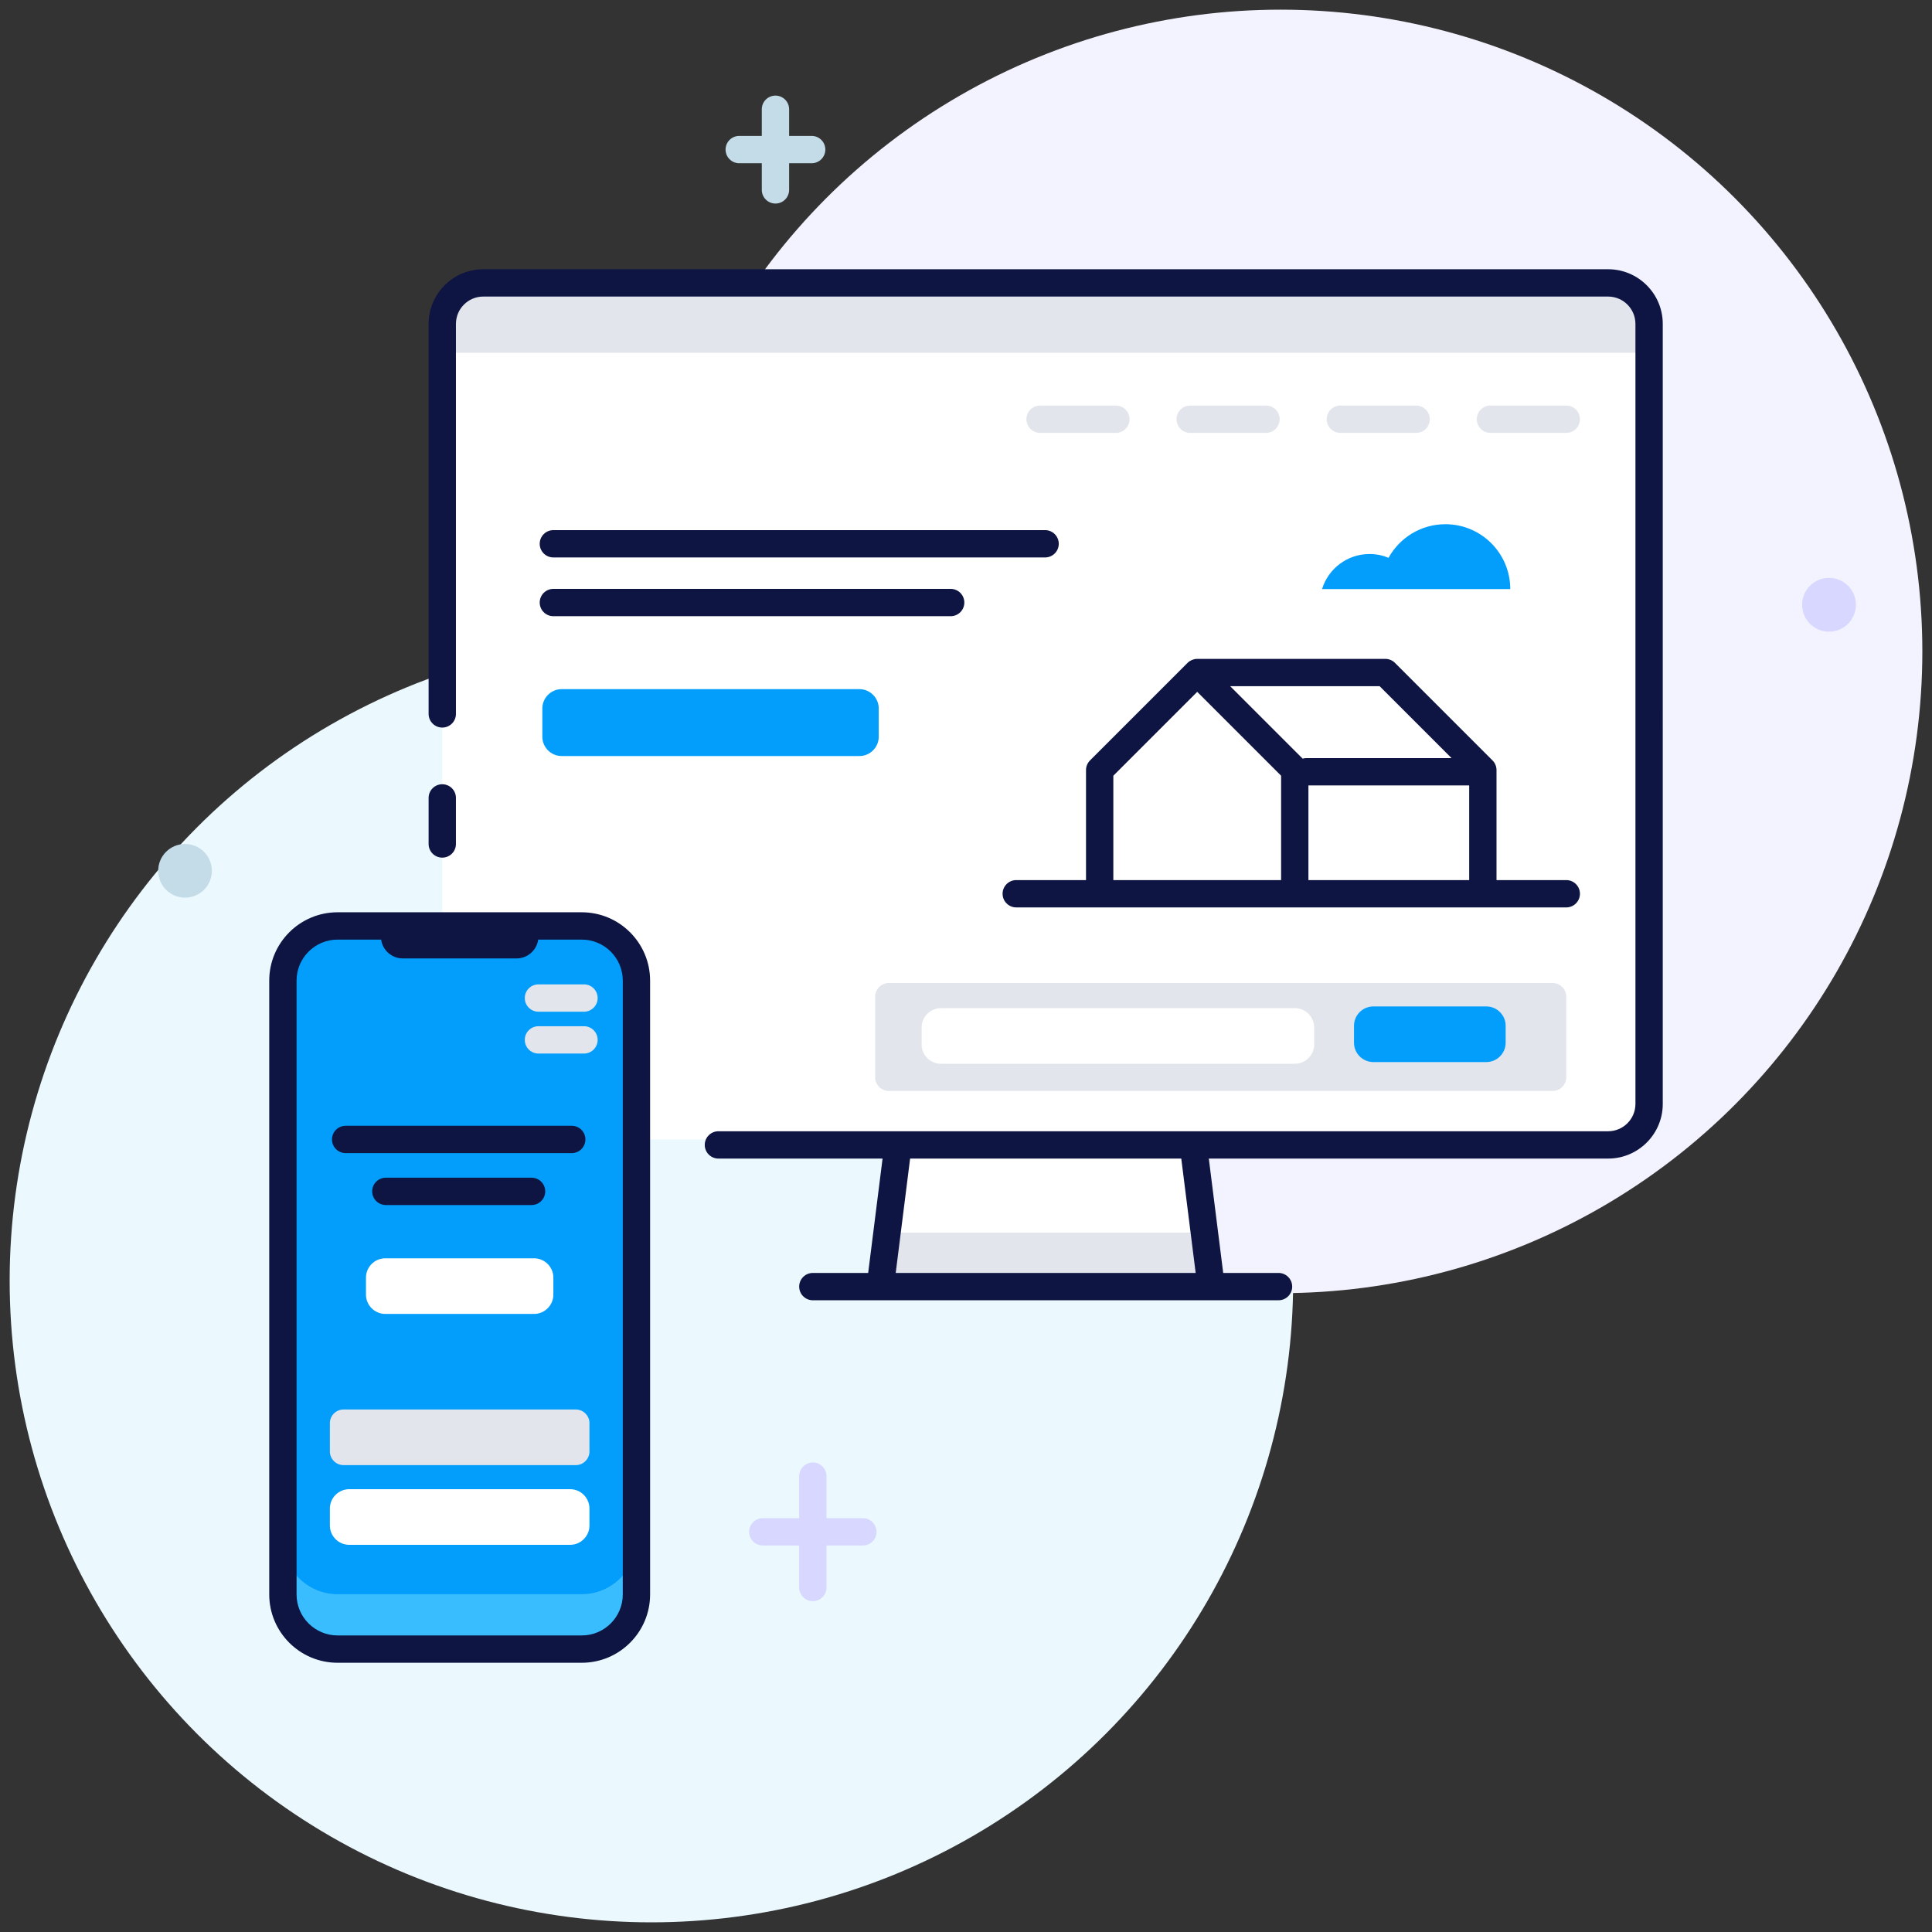 <?xml version="1.0" encoding="utf-8"?>
<!-- Generator: Adobe Illustrator 22.0.0, SVG Export Plug-In . SVG Version: 6.00 Build 0)  -->
<svg version="1.2" baseProfile="tiny" id="Layer_1" xmlns="http://www.w3.org/2000/svg" xmlns:xlink="http://www.w3.org/1999/xlink"
	 x="0px" y="0px" viewBox="0 0 500 500" xml:space="preserve">
<rect x="0" y="0" width="500" height="500" fill="#333333" stroke="none"/>
<g>
	<g>
		<circle fill="#EBF9FF" cx="168.585" cy="331.415" r="166.085"/>
	</g>
	<g>
		<circle fill="#F3F3FF" cx="331.415" cy="168.585" r="166.085"/>
	</g>
	<g>
		<g>
			<path fill="#FFFFFF" d="M426.786,284.282c0,5.834-4.773,10.607-10.607,10.607H125.068
				c-5.834,0-10.607-4.773-10.607-10.607V83.821c0-5.834,4.773-10.607,10.607-10.607
				h291.111c5.834,0,10.607,4.773,10.607,10.607V284.282z"/>
		</g>
		<g>
			<polygon fill="#FFFFFF" points="313.446,332.972 227.8,332.972 232.416,296.304 
				308.83,296.304 			"/>
		</g>
		<g>
			<path fill="#E2E5EC" d="M426.786,91.289v-7.467c0-5.834-4.773-10.607-10.607-10.607H125.068
				c-5.834,0-10.607,4.773-10.607,10.607v7.467H426.786z"/>
		</g>
		<g>
			<polygon fill="#E2E5EC" points="229.559,319.004 227.8,332.972 313.446,332.972 
				311.688,319.004 			"/>
		</g>
		<g>
			<path fill="#0E1542" d="M114.46,221.956c-1.953,0-3.536-1.583-3.536-3.536v-11.923
				c0-1.953,1.583-3.536,3.536-3.536c1.953,0,3.536,1.583,3.536,3.536v11.923
				C117.996,220.373,116.413,221.956,114.46,221.956z"/>
		</g>
		<path fill="#0E1542" d="M416.178,69.679H125.068c-7.799,0-14.143,6.345-14.143,14.143v100.937
			c0,1.953,1.583,3.536,3.536,3.536c1.953,0,3.536-1.583,3.536-3.536V83.821
			c0-3.899,3.172-7.071,7.071-7.071h291.111c3.899,0,7.071,3.172,7.071,7.071
			v201.875c0,3.899-3.172,7.071-7.071,7.071H185.925
			c-1.953,0-3.536,1.583-3.536,3.536c0,1.953,1.583,3.536,3.536,3.536h42.482
			l-3.726,29.597h-14.318c-1.953,0-3.536,1.583-3.536,3.536
			c0,1.953,1.583,3.536,3.536,3.536h13.428h93.663h13.428
			c1.953,0,3.536-1.583,3.536-3.536c0-1.953-1.583-3.536-3.536-3.536h-14.318
			l-3.726-29.597h103.34c7.799,0,14.143-6.345,14.143-14.143V83.821
			C430.321,76.023,423.977,69.679,416.178,69.679z M231.809,329.436l3.726-29.597
			h70.177l3.726,29.597H231.809z"/>
		<g>
			<path fill="#039EFB" d="M222.416,195.662H145.356c-2.75,0-5-2.25-5-5v-7.313c0-2.75,2.25-5,5-5h77.06
				c2.75,0,5,2.25,5,5v7.313C227.416,193.412,225.166,195.662,222.416,195.662z"/>
		</g>
		<g>
			<path fill="#E2E5EC" d="M401.815,282.335H230.023c-1.945,0-3.536-1.591-3.536-3.536v-20.861
				c0-1.945,1.591-3.536,3.536-3.536h171.792c1.945,0,3.536,1.591,3.536,3.536
				v20.861C405.351,280.744,403.76,282.335,401.815,282.335z"/>
		</g>
		<g>
			<path fill="#FFFFFF" d="M335.102,275.302h-91.589c-2.75,0-5-2.25-5-5v-4.396c0-2.75,2.25-5,5-5h91.589
				c2.75,0,5,2.25,5,5v4.396C340.102,273.052,337.852,275.302,335.102,275.302z"/>
		</g>
		<g>
			<path fill="#039EFB" d="M384.661,274.86h-29.246c-2.75,0-5-2.25-5-5v-4.396c0-2.75,2.25-5,5-5h29.246
				c2.75,0,5,2.25,5,5v4.396C389.661,272.61,387.411,274.86,384.661,274.86z"/>
		</g>
		<g>
			<g>
				<path fill="#E2E5EC" d="M405.351,112.032h-19.623c-1.953,0-3.536-1.583-3.536-3.536
					s1.583-3.536,3.536-3.536h19.623c1.953,0,3.536,1.583,3.536,3.536
					S407.304,112.032,405.351,112.032z"/>
			</g>
			<g>
				<path fill="#E2E5EC" d="M366.498,112.032h-19.623c-1.953,0-3.536-1.583-3.536-3.536
					s1.583-3.536,3.536-3.536h19.623c1.953,0,3.536,1.583,3.536,3.536
					S368.45,112.032,366.498,112.032z"/>
			</g>
			<g>
				<path fill="#E2E5EC" d="M327.644,112.032H308.021c-1.953,0-3.536-1.583-3.536-3.536
					s1.583-3.536,3.536-3.536h19.623c1.953,0,3.536,1.583,3.536,3.536
					S329.597,112.032,327.644,112.032z"/>
			</g>
			<g>
				<path fill="#E2E5EC" d="M288.791,112.032h-19.623c-1.953,0-3.536-1.583-3.536-3.536
					s1.583-3.536,3.536-3.536h19.623c1.953,0,3.536,1.583,3.536,3.536
					S290.743,112.032,288.791,112.032z"/>
			</g>
		</g>
		<path fill="#0E1542" d="M405.351,227.767h-18.055v-28.472c0-0.938-0.372-1.837-1.036-2.5
			l-25.244-25.244c-0.663-0.663-1.562-1.036-2.5-1.036h-48.678
			c-0.232,0-0.464,0.025-0.692,0.07c-0.104,0.021-0.2,0.059-0.3,0.089
			c-0.121,0.035-0.243,0.063-0.36,0.112c-0.118,0.049-0.224,0.116-0.335,0.176
			c-0.091,0.05-0.185,0.09-0.273,0.148c-0.195,0.13-0.376,0.278-0.541,0.443
			l-25.242,25.242c-0.664,0.663-1.036,1.562-1.036,2.5v28.472h-18.055
			c-1.953,0-3.536,1.583-3.536,3.536c0,1.953,1.583,3.536,3.536,3.536h21.591
			h50.489h70.268c1.953,0,3.536-1.583,3.536-3.536
			C408.887,229.35,407.304,227.767,405.351,227.767z M338.619,203.268h41.606v24.499
			h-41.606V203.268z M375.661,196.197h-37.604c-0.325,0-0.634,0.058-0.934,0.14
			l-18.75-18.75h38.677L375.661,196.197z M288.13,227.767v-27.007l21.709-21.708
			l21.709,21.708v27.007H288.13z"/>
		<g>
			<path fill="#039EFB" d="M390.856,152.456c0-9.274-7.518-16.792-16.792-16.792
				c-6.336,0-11.848,3.511-14.707,8.692c-1.516-0.628-3.176-0.979-4.92-0.979
				c-5.787,0-10.68,3.822-12.297,9.08H390.856z"/>
		</g>
		<g>
			<path fill="#0E1542" d="M270.47,144.268H143.212c-1.953,0-3.536-1.583-3.536-3.536
				s1.583-3.536,3.536-3.536h127.259c1.953,0,3.536,1.583,3.536,3.536
				S272.423,144.268,270.47,144.268z"/>
		</g>
		<g>
			<path fill="#0E1542" d="M246.032,159.472H143.212c-1.953,0-3.536-1.583-3.536-3.536
				c0-1.953,1.583-3.536,3.536-3.536h102.82c1.953,0,3.536,1.583,3.536,3.536
				C249.568,157.889,247.985,159.472,246.032,159.472z"/>
		</g>
		<g>
			<path fill="#039EFB" d="M73.214,412.643c0,7.779,6.364,14.143,14.143,14.143h63.211
				c7.779,0,14.143-6.364,14.143-14.143V253.777c0-7.779-6.364-14.143-14.143-14.143
				H87.357c-7.779,0-14.143,6.364-14.143,14.143V412.643z"/>
		</g>
		<g>
			<path fill="#FFFFFF" d="M138.212,340.044H99.713c-2.75,0-5-2.25-5-5v-4.396c0-2.75,2.25-5,5-5h38.498
				c2.75,0,5,2.25,5,5v4.396C143.212,337.794,140.962,340.044,138.212,340.044z"/>
		</g>
		<g>
			<path fill="#E2E5EC" d="M149.016,379.172H88.909c-1.945,0-3.536-1.591-3.536-3.536v-7.325
				c0-1.945,1.591-3.536,3.536-3.536h60.107c1.945,0,3.536,1.591,3.536,3.536v7.325
				C152.552,377.581,150.961,379.172,149.016,379.172z"/>
		</g>
		<g>
			<path fill="#FFFFFF" d="M147.552,399.797H90.373c-2.75,0-5-2.25-5-5v-4.396c0-2.75,2.25-5,5-5h57.179
				c2.75,0,5,2.25,5,5v4.396C152.552,397.547,150.302,399.797,147.552,399.797z"/>
		</g>
		<g>
			<g>
				<path fill="#E2E5EC" d="M151.137,272.657h-11.786c-1.953,0-3.536-1.583-3.536-3.536
					s1.583-3.536,3.536-3.536h11.786c1.953,0,3.536,1.583,3.536,3.536
					S153.09,272.657,151.137,272.657z"/>
			</g>
			<g>
				<path fill="#E2E5EC" d="M151.137,261.828h-11.786c-1.953,0-3.536-1.583-3.536-3.536
					s1.583-3.536,3.536-3.536h11.786c1.953,0,3.536,1.583,3.536,3.536
					S153.09,261.828,151.137,261.828z"/>
			</g>
		</g>
		<g>
			<path fill="#0E1542" d="M147.968,298.425H89.452c-1.953,0-3.536-1.583-3.536-3.536
				s1.583-3.536,3.536-3.536h58.516c1.953,0,3.536,1.583,3.536,3.536
				S149.921,298.425,147.968,298.425z"/>
		</g>
		<g>
			<path fill="#0E1542" d="M137.567,311.861H99.853c-1.953,0-3.536-1.583-3.536-3.536
				s1.583-3.536,3.536-3.536h37.714c1.953,0,3.536,1.583,3.536,3.536
				S139.52,311.861,137.567,311.861z"/>
		</g>
		<g>
			<path fill="#39BDFF" d="M150.568,412.58H87.357c-7.779,0-14.143-6.364-14.143-14.143v14.206
				c0,7.779,6.364,14.143,14.143,14.143h63.211c7.779,0,14.143-6.364,14.143-14.143
				v-14.206C164.711,406.215,158.346,412.58,150.568,412.58z"/>
		</g>
		<path fill="#0E1542" d="M150.568,236.098h-63.211c-9.748,0-17.679,7.931-17.679,17.679v158.866
			c0,9.748,7.93,17.679,17.679,17.679h63.211c9.748,0,17.679-7.931,17.679-17.679
			V253.777C168.246,244.029,160.316,236.098,150.568,236.098z M161.175,412.643
			c0,5.849-4.758,10.607-10.607,10.607h-63.211c-5.849,0-10.607-4.758-10.607-10.607
			V253.777c0-5.849,4.758-10.607,10.607-10.607h11.278
			c0.387,2.741,2.752,4.869,5.595,4.869h29.464c2.843,0,5.208-2.128,5.595-4.869
			h11.278c5.849,0,10.607,4.758,10.607,10.607V412.643z"/>
	</g>
	<g>
		<circle fill="#C4DCE8" cx="47.887" cy="225.366" r="6.946"/>
	</g>
	<path fill="#D7D7FF" d="M223.312,392.9h-9.413V382.028c0-1.953-1.583-3.536-3.536-3.536
		s-3.536,1.583-3.536,3.536v10.872h-9.413c-1.953,0-3.536,1.583-3.536,3.536
		c0,1.953,1.583,3.536,3.536,3.536h9.413v10.872c0,1.953,1.583,3.536,3.536,3.536
		s3.536-1.583,3.536-3.536v-10.872h9.413c1.953,0,3.536-1.583,3.536-3.536
		C226.848,394.483,225.265,392.9,223.312,392.9z"/>
	<path fill="#C4DCE8" d="M210.062,35.174h-5.838v-6.895c0-1.953-1.583-3.536-3.536-3.536
		s-3.536,1.583-3.536,3.536v6.895h-5.839c-1.953,0-3.536,1.583-3.536,3.536
		c0,1.953,1.583,3.536,3.536,3.536h5.839v6.895c0,1.953,1.583,3.536,3.536,3.536
		s3.536-1.583,3.536-3.536v-6.895h5.838c1.953,0,3.536-1.583,3.536-3.536
		C213.598,36.757,212.015,35.174,210.062,35.174z"/>
	<g>
		<circle fill="#D7D7FF" cx="473.352" cy="156.517" r="6.962"/>
	</g>
</g>
</svg>
